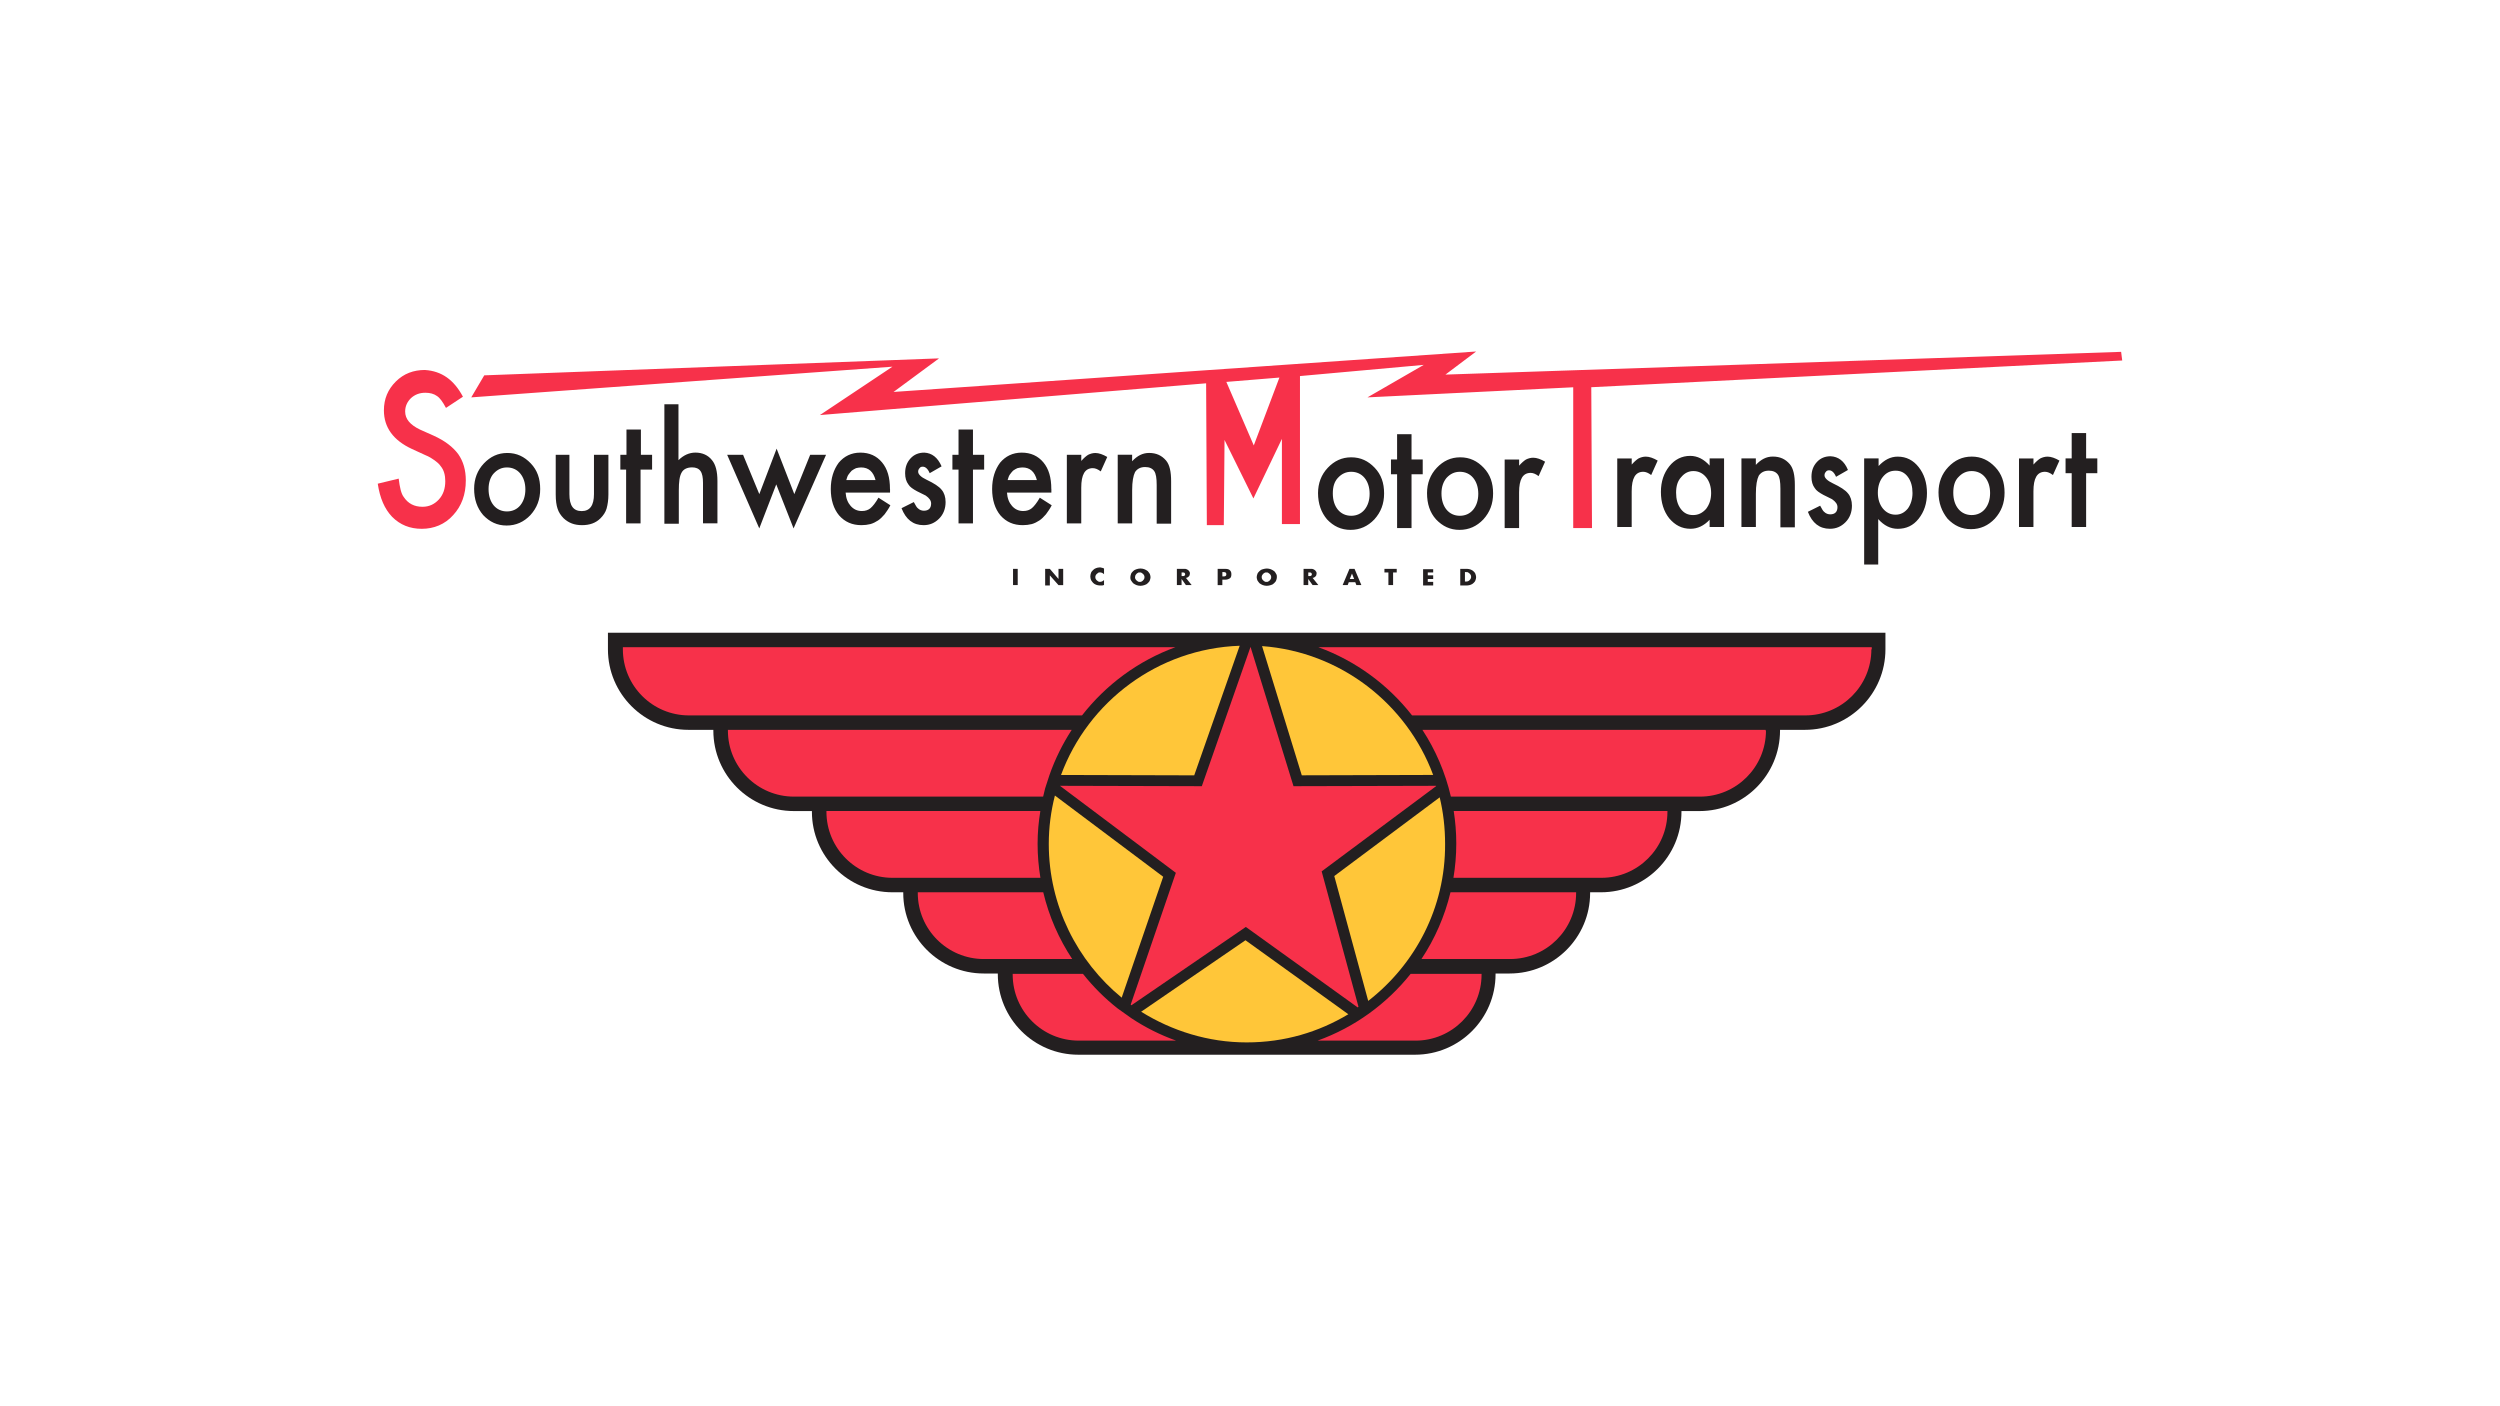 <?xml version="1.0" encoding="UTF-8"?>
<svg id="a" data-name="LOGOS" xmlns="http://www.w3.org/2000/svg" viewBox="0 0 800 450">
  <path d="M603.34,202.48v5.31c0,14.21-11.55,25.76-25.76,25.76h-7.97v.23c0,14.21-11.55,25.76-25.76,25.76h-5.78v.23c0,14.21-11.55,25.76-25.76,25.76h-3.47v.23c0,14.21-11.55,25.76-25.76,25.76h-4.5v.23c0,14.21-11.55,25.76-25.76,25.76h-107.76c-14.21,0-25.76-11.55-25.76-25.76v-.23h-4.5c-14.21,0-25.76-11.55-25.76-25.76v-.23h-3.47c-14.21,0-25.76-11.55-25.76-25.76v-.23h-5.78c-14.21,0-25.76-11.55-25.76-25.76v-.23h-7.97c-14.21,0-25.76-11.55-25.76-25.76v-5.31h408.77ZM154.61,164.82c2.08,2.19,4.5,3.35,7.51,3.35s5.54-1.16,7.62-3.35c2.08-2.31,3.12-4.97,3.12-8.32s-.92-6.01-3-8.2c-2.08-2.19-4.5-3.35-7.51-3.35s-5.43,1.16-7.51,3.35c-2.08,2.19-3.12,4.97-3.12,8.09,0,3.35.92,6.12,2.89,8.43ZM157.96,151.54c1.16-1.27,2.54-1.96,4.27-1.96s3.23.69,4.27,1.96c1.04,1.27,1.62,3,1.62,5.08s-.58,3.81-1.62,5.08c-1.04,1.27-2.54,1.96-4.27,1.96s-3.23-.69-4.27-1.96-1.62-3-1.62-5.2c0-2.08.58-3.81,1.62-4.97ZM177.83,145.53v12.71c0,1.96.23,3.47.58,4.5.35,1.16,1.04,2.19,1.96,3.12,1.62,1.5,3.47,2.19,5.89,2.19s4.39-.69,5.89-2.19c.92-.92,1.62-1.96,1.96-3.12.35-1.27.58-2.77.58-4.5v-12.71h-4.62v12.59c0,3.58-1.27,5.43-3.93,5.43s-3.93-1.73-3.93-5.43v-12.59h-4.39ZM208.67,150.27v-4.74h-3.58v-8.09h-4.62v8.09h-1.96v4.74h1.85v17.21h4.62v-17.21h3.7ZM212.6,129.36v38.23h4.62v-10.63c0-2.77.23-4.62.92-5.78.58-1.04,1.73-1.62,3.35-1.62,1.16,0,2.08.35,2.66,1.16s.81,2.08.81,3.81v12.94h4.62v-13.51c0-3.12-.58-5.31-1.73-6.7-1.27-1.62-3.12-2.43-5.31-2.43-1.96,0-3.81.81-5.43,2.43v-17.9h-4.62.12ZM232.69,145.53l10.28,23.56,5.43-14.09,5.54,14.09,10.4-23.56h-5.08l-5.08,12.59-5.66-14.55-5.54,14.55-5.2-12.59h-5.08ZM284.79,156.51c0-3.7-.81-6.47-2.54-8.55-1.73-2.08-4.04-3.12-6.93-3.12s-5.2,1.16-6.93,3.23c-1.62,2.19-2.54,4.97-2.54,8.43s.92,6.35,2.66,8.43c1.85,2.08,4.16,3.12,7.16,3.12,1.04,0,1.96-.12,2.89-.35.81-.23,1.73-.69,2.43-1.16s1.39-1.16,2.08-1.96c.58-.81,1.27-1.73,1.85-2.89l-3.81-2.43c-.92,1.62-1.85,2.77-2.54,3.35-.69.58-1.62.92-2.77.92-1.5,0-2.66-.58-3.58-1.62-.92-1.04-1.5-2.43-1.62-4.27h14.21v-1.16ZM270.81,153.62c.23-.69.35-1.27.69-1.73s.69-.92,1.04-1.27c.46-.35.92-.58,1.39-.81.58-.12,1.04-.23,1.62-.23,2.43,0,3.93,1.39,4.62,4.04h-9.36ZM295.76,144.84c-1.73,0-3.23.58-4.39,1.85-1.16,1.27-1.73,2.77-1.73,4.74,0,1.5.35,2.66,1.04,3.58.46.81,1.5,1.5,2.77,2.19.46.23.92.46,1.39.69.46.23.92.46,1.39.69,1.16.81,1.73,1.62,1.73,2.54,0,1.5-.81,2.31-2.31,2.31-.69,0-1.39-.23-1.96-.81-.35-.23-.69-.92-1.27-1.96l-3.93,1.96c1.39,3.58,3.7,5.43,7.05,5.43,1.96,0,3.58-.69,4.97-2.08,1.39-1.39,2.08-3.23,2.08-5.31,0-1.62-.46-3-1.27-3.93-.81-1.04-2.43-2.08-4.85-3.23-1.73-.81-2.66-1.73-2.66-2.54,0-.46.12-.81.46-1.16.23-.35.58-.46,1.04-.46.81,0,1.62.69,2.19,2.08l3.81-2.19c-1.27-2.89-3.12-4.27-5.54-4.39ZM314.93,150.27v-4.74h-3.58v-8.09h-4.62v8.09h-1.96v4.74h1.96v17.21h4.62v-17.21h3.58ZM336.42,156.51c0-3.7-.81-6.47-2.54-8.55-1.73-2.08-4.04-3.12-6.93-3.12s-5.2,1.16-6.93,3.23c-1.62,2.19-2.54,4.97-2.54,8.43s.92,6.35,2.66,8.43c1.85,2.08,4.16,3.12,7.16,3.12,1.04,0,1.96-.12,2.89-.35.81-.23,1.73-.69,2.43-1.16.69-.46,1.39-1.16,2.08-1.96.58-.81,1.27-1.73,1.85-2.89l-3.81-2.43c-.92,1.62-1.85,2.77-2.54,3.35-.69.58-1.62.92-2.77.92-1.5,0-2.66-.58-3.58-1.62-.92-1.04-1.5-2.43-1.62-4.27h14.21v-1.16ZM322.44,153.62c.23-.69.35-1.27.69-1.73s.69-.92,1.04-1.27c.46-.35.92-.58,1.39-.81.58-.12,1.04-.23,1.62-.23,2.43,0,3.93,1.39,4.62,4.04h-9.36ZM341.38,167.48h4.62v-11.43c0-4.16,1.16-6.24,3.7-6.24.81,0,1.62.35,2.54,1.04l2.08-4.62c-1.39-.81-2.66-1.27-3.81-1.27-.81,0-1.62.23-2.31.58-.58.35-1.39,1.04-2.19,1.96v-1.96h-4.62v21.95ZM357.67,145.53v21.95h4.62v-10.63c0-2.77.35-4.62.92-5.78.69-1.04,1.73-1.62,3.23-1.62,1.39,0,2.31.46,2.89,1.27.58.81.81,2.31.81,4.5v12.36h4.62v-13.51c0-3.12-.46-5.31-1.62-6.7-1.39-1.62-3.12-2.43-5.43-2.43-2.08,0-3.81.92-5.43,2.66v-2.08h-4.62ZM424.66,166.21c2.08,2.19,4.5,3.35,7.51,3.35s5.54-1.16,7.62-3.35c2.08-2.31,3.12-4.97,3.12-8.32s-.92-6.01-3-8.2c-2.08-2.19-4.5-3.35-7.51-3.35s-5.43,1.16-7.51,3.35c-2.08,2.19-3.12,4.97-3.12,8.09,0,3.47,1.04,6.24,2.89,8.43ZM428.12,152.93c1.16-1.27,2.54-1.96,4.27-1.96s3.23.69,4.27,1.96c1.04,1.27,1.62,3,1.62,5.08s-.58,3.81-1.62,5.08c-1.04,1.27-2.54,1.96-4.27,1.96s-3.23-.69-4.27-1.96-1.62-3-1.62-5.2c0-2.08.46-3.7,1.62-4.97ZM455.27,151.77v-4.74h-3.58v-8.09h-4.62v8.09h-1.96v4.74h1.96v17.21h4.62v-17.21h3.58ZM459.54,166.21c2.08,2.19,4.5,3.35,7.51,3.35s5.54-1.16,7.62-3.35c2.08-2.31,3.12-4.97,3.12-8.32s-.92-6.01-3-8.2c-2.08-2.19-4.5-3.35-7.51-3.35s-5.43,1.16-7.51,3.35c-2.08,2.19-3.12,4.97-3.12,8.09,0,3.47.92,6.24,2.89,8.43ZM462.89,152.93c1.16-1.27,2.54-1.96,4.27-1.96s3.23.69,4.27,1.96c1.04,1.27,1.62,3,1.62,5.08s-.58,3.81-1.62,5.08c-1.04,1.27-2.54,1.96-4.27,1.96s-3.23-.69-4.27-1.96c-1.04-1.27-1.62-3-1.62-5.2,0-2.08.58-3.7,1.62-4.97ZM481.49,147.04v21.95h4.62v-11.43c0-4.16,1.16-6.24,3.7-6.24.81,0,1.62.35,2.54,1.04l2.08-4.62c-1.39-.81-2.66-1.27-3.81-1.27-.81,0-1.62.23-2.31.58-.58.35-1.39,1.04-2.19,1.96v-1.96h-4.62ZM517.52,146.69v21.95h4.62v-11.43c0-4.16,1.16-6.24,3.7-6.24.81,0,1.62.35,2.54,1.04l2.08-4.62c-1.39-.81-2.66-1.27-3.81-1.27-.81,0-1.62.23-2.31.58-.58.35-1.39,1.04-2.19,1.96v-1.96h-4.62ZM547.09,149c-1.85-2.08-3.93-3.12-6.24-3.12-2.66,0-4.97,1.16-6.7,3.35s-2.66,4.85-2.66,8.2.92,6.24,2.66,8.43c1.85,2.19,4.04,3.35,6.81,3.35,2.19,0,4.27-.92,6.12-2.89v2.31h4.62v-21.95h-4.62v2.31ZM537.97,152.7c1.04-1.27,2.31-1.96,3.93-1.96s3,.69,4.04,1.96c1.04,1.27,1.62,3,1.62,5.08s-.58,3.7-1.62,5.08c-1.16,1.27-2.43,1.96-4.16,1.96-1.62,0-2.89-.58-3.93-1.96-1.04-1.39-1.5-3.12-1.5-5.2s.46-3.7,1.62-4.97ZM557.26,146.69v21.95h4.62v-10.63c0-2.77.35-4.62.92-5.78.69-1.04,1.73-1.62,3.23-1.62,1.39,0,2.31.46,2.89,1.27.58.81.81,2.31.81,4.5v12.36h4.62v-13.51c0-3.12-.46-5.31-1.62-6.7-1.39-1.62-3.12-2.43-5.43-2.43-2.08,0-3.81.92-5.43,2.66v-2.08h-4.62,0ZM585.79,146c-1.73,0-3.23.58-4.39,1.85-1.16,1.27-1.73,2.77-1.73,4.74,0,1.5.35,2.66,1.04,3.58.46.81,1.5,1.5,2.77,2.19.46.23.92.46,1.39.69.46.23.92.46,1.39.69,1.16.81,1.73,1.62,1.73,2.54,0,1.5-.81,2.31-2.31,2.31-.69,0-1.39-.23-1.96-.81-.35-.23-.69-.92-1.27-1.96l-3.93,1.96c1.39,3.58,3.7,5.43,7.05,5.43,1.96,0,3.58-.69,4.97-2.08,1.39-1.39,2.08-3.23,2.08-5.31,0-1.62-.46-3-1.27-3.93-.81-1.04-2.43-2.08-4.85-3.23-1.73-.81-2.66-1.73-2.66-2.54,0-.46.12-.81.46-1.16.23-.35.58-.46,1.04-.46.81,0,1.62.69,2.19,2.08l3.81-2.19c-1.16-2.89-3.12-4.27-5.54-4.39ZM601.03,180.65v-14.55c1.85,2.08,3.93,3.12,6.24,3.12,2.77,0,4.97-1.04,6.7-3.23,1.73-2.19,2.66-4.85,2.66-8.2s-.92-6.12-2.66-8.32c-1.73-2.19-3.93-3.35-6.7-3.35-2.31,0-4.27,1.04-6.12,3v-2.43h-4.62v33.96h4.62-.12ZM610.5,162.74c-1.04,1.27-2.31,1.96-3.93,1.96s-3-.69-4.04-1.96c-1.04-1.27-1.62-3-1.62-5.08s.58-3.81,1.62-5.08c1.04-1.27,2.31-1.96,4.04-1.96,1.62,0,2.89.58,3.93,1.96,1.04,1.39,1.5,3.12,1.5,5.2,0,1.96-.58,3.7-1.5,4.97ZM623.21,165.98c2.08,2.19,4.5,3.35,7.51,3.35s5.54-1.16,7.62-3.35c2.08-2.31,3.12-4.97,3.12-8.32s-.92-6.01-3-8.2c-2.08-2.19-4.5-3.35-7.51-3.35s-5.43,1.16-7.51,3.35c-2.08,2.19-3.12,4.97-3.12,8.09,0,3.35,1.04,6.12,2.89,8.43ZM626.67,152.7c1.16-1.27,2.54-1.96,4.27-1.96s3.23.69,4.27,1.96c1.04,1.27,1.62,3,1.62,5.08s-.58,3.81-1.62,5.08c-1.04,1.27-2.54,1.96-4.27,1.96s-3.23-.69-4.27-1.96-1.62-3-1.62-5.2c0-2.08.46-3.81,1.62-4.97ZM646.08,146.69v21.95h4.62v-11.43c0-4.16,1.16-6.24,3.7-6.24.81,0,1.62.35,2.54,1.04l2.08-4.62c-1.39-.81-2.66-1.27-3.81-1.27-.81,0-1.62.23-2.31.58-.58.35-1.39,1.04-2.19,1.96v-1.96h-4.62ZM671.14,151.42v-4.74h-3.58v-8.09h-4.62v8.09h-1.96v4.74h1.96v17.21h4.62v-17.21h3.58ZM324.17,182.03v5.2h1.5v-5.2h-1.5ZM334.45,187.35h1.5v-3.23l2.77,3.12h1.5v-5.2h-1.5v3.23l-2.77-3.23h-1.5v5.31ZM353.28,181.92c-.23-.12-.46-.23-.69-.23-.23-.12-.46-.12-.69-.12-.46,0-.81.12-1.16.23s-.69.35-.92.58c-.35.35-.58.58-.69.92-.12.35-.23.69-.23,1.16s.12.81.23,1.16c.23.35.46.69.69.92s.58.46.92.58.81.23,1.16.23h.58c.23,0,.46,0,.69-.12h.12v-1.62c-.35.35-.81.58-1.27.58-.23,0-.35,0-.58-.12-.12-.12-.35-.23-.46-.35s-.23-.23-.35-.46-.12-.35-.12-.58,0-.35.12-.58.23-.35.35-.46c.12-.12.35-.23.46-.35s.35-.12.58-.12c.46,0,.92.23,1.27.58v-1.85ZM361.94,185.73c.23.35.46.69.69.92.35.23.69.46,1.04.58s.81.23,1.27.23.92-.12,1.27-.23c.46-.12.81-.35,1.04-.58.35-.35.58-.58.69-.92.12-.35.23-.69.23-1.04s-.12-.69-.23-1.04c-.23-.35-.46-.69-.69-.92-.35-.23-.69-.46-1.04-.58-.35-.12-.81-.23-1.27-.23s-.92.12-1.27.23c-.46.12-.81.35-1.04.58-.35.35-.58.58-.69.92s-.23.69-.23,1.04,0,.69.23,1.04ZM363.33,184.11c.12-.23.23-.35.35-.46.12-.23.35-.23.46-.35s.35-.12.58-.12.46,0,.58.12.35.23.46.35c.12.12.23.23.35.46s.12.35.12.58,0,.35-.12.58-.23.35-.35.46c-.12.23-.35.23-.46.35s-.35.12-.58.12-.46,0-.58-.12-.35-.23-.46-.35c-.12-.12-.23-.23-.35-.46s-.12-.35-.12-.58.12-.46.12-.58ZM379.5,184.92c.35,0,.69-.23.92-.46s.35-.58.35-.92c0-.23,0-.35-.12-.58-.12-.12-.23-.35-.35-.46s-.35-.23-.58-.35-.46-.12-.81-.12h-2.31v5.2h1.5v-1.96l1.39,1.96h1.85l-1.85-2.31ZM378.11,183.19h.23c.35,0,.58,0,.69.12.12.12.23.23.23.46s-.12.35-.23.46-.35.12-.69.12h-.23v-1.16ZM391.16,185.5h.92c.69,0,1.16-.23,1.5-.46s.46-.69.46-1.27-.12-.92-.46-1.27-.81-.46-1.5-.46h-2.43v5.2h1.5v-1.73ZM391.16,183.07h.46c.58,0,.81.23.81.69s-.23.69-.81.69h-.46v-1.39ZM402.37,185.73c.23.35.46.69.69.92.35.23.69.46,1.04.58s.81.23,1.27.23.92-.12,1.27-.23c.46-.12.69-.23,1.04-.58s.58-.58.69-.92c.12-.35.23-.69.23-1.04s0-.69-.23-1.04-.35-.69-.69-.92-.69-.46-1.04-.58c-.35-.12-.81-.23-1.27-.23s-.81.12-1.27.23-.81.35-1.04.58c-.35.35-.58.58-.69.92s-.23.69-.23,1.04.12.69.23,1.04ZM403.87,184.11c.12-.23.23-.35.35-.46.12-.23.35-.23.46-.35s.35-.12.58-.12.46,0,.58.12.35.23.46.35c.12.12.23.23.35.46s.12.35.12.58,0,.35-.12.58-.23.35-.35.46c-.12.23-.35.23-.46.35s-.35.12-.58.12-.46,0-.58-.12-.35-.23-.46-.35c-.12-.12-.23-.23-.35-.46s-.12-.35-.12-.58,0-.46.12-.58ZM420.04,184.92c.35,0,.69-.23.92-.46s.35-.58.35-.92c0-.23,0-.46-.12-.58s-.23-.35-.35-.46-.35-.23-.58-.35-.46-.12-.81-.12h-2.31v5.2h1.5v-1.96l1.39,1.96h1.85l-1.85-2.31ZM418.65,183.19h.23c.35,0,.58,0,.69.12.12.12.23.23.23.46s-.12.35-.23.46-.35.12-.69.12h-.23v-1.16ZM434.02,187.23h1.62l-2.19-5.2h-1.62l-2.19,5.2h1.62l.35-.92h2.08l.35.92ZM431.94,185.27l.69-1.73.69,1.73h-1.39ZM446.95,183.19v-1.16h-3.93v1.16h1.27v4.04h1.5v-4.04h1.16ZM458.62,182.15h-3.23v5.2h3.23v-1.16h-1.73v-.92h1.73v-1.16h-1.73v-.92h1.73v-1.04ZM467.28,187.35h2.19c.46,0,.81-.12,1.16-.23s.69-.35.92-.58c.23-.23.46-.46.58-.81.12-.35.23-.69.23-1.04s-.12-.69-.23-1.04-.35-.58-.58-.81c-.23-.23-.58-.46-.92-.58-.35-.12-.81-.23-1.16-.23h-2.19v5.31ZM468.78,183.07h.35c.23,0,.58,0,.69.12s.35.23.46.35.23.23.35.46.12.35.12.58,0,.35-.12.58c-.12.23-.23.35-.35.46s-.23.23-.46.35-.46.12-.69.12h-.35v-3Z" fill="#231f20"/>
  <g>
    <path d="M431.47,324.56l-32.92-23.68-33.38,22.87c9.82,6.12,21.48,9.82,33.73,9.82s23.1-3.35,32.57-9.01Z" fill="#ffc639"/>
    <path d="M426.97,280.33l10.86,39.96c15.02-11.67,24.72-29.8,24.6-50.24,0-5.08-.58-10.16-1.73-14.9l-33.73,25.18Z" fill="#ffc639"/>
    <path d="M416.57,248.1l42.04-.12c-8.43-22.75-29.68-39.39-54.75-41.23l12.71,41.35Z" fill="#ffc639"/>
    <path d="M339.53,247.99l42.62.12,14.55-41.47c-26.22.92-48.51,17.9-57.17,41.35Z" fill="#ffc639"/>
    <path d="M358.94,319.25l13.28-38.69-34.65-25.99c-1.27,4.97-1.96,10.16-1.96,15.48,0,19.75,9.12,37.54,23.33,49.2Z" fill="#ffc639"/>
  </g>
  <path d="M565.11,233.78c0,11.67-9.47,21.14-21.14,21.14h-79.69c-1.78-7.71-4.9-14.92-9.11-21.37h109.82v.23h.12ZM362.06,321.68l36.61-25.06,35.81,25.76.23-.23-11.78-43.31,36.61-27.26v-.12l-45.62.12-13.75-44.58-15.59,44.58-45.39-.12,37.08,27.84-14.44,42.16c0,.12.12.12.23.23ZM466.01,269.93c0,3.74-.32,7.4-.91,10.97h47.34c11.67,0,21.14-9.47,21.14-21.14v-.23h-68.39c.53,3.39.82,6.86.82,10.4ZM332.93,280.9c-.58-3.54-.9-7.16-.9-10.86s.32-7.08.88-10.51h-68.45v.23c0,11.67,9.47,21.14,21.14,21.14h47.33ZM333.8,254.92c.2-.89.42-1.78.65-2.66l1.39-4.27c1.79-5.12,4.2-9.96,7.11-14.44h-110.02v.23c0,11.67,9.47,21.14,21.14,21.14h79.74ZM454.87,306.89h28.35c11.67,0,21.14-9.47,21.14-21.14v-.23h-40.2c-1.85,7.73-5.03,14.94-9.3,21.37ZM220.45,228.93h125.8c7.65-9.83,17.98-17.48,29.89-21.83h-176.82v.69c0,11.67,9.47,21.14,21.14,21.14ZM314.82,306.89h28.29c-4.25-6.43-7.44-13.64-9.27-21.37h-40.15v.23c0,11.67,9.47,21.14,21.14,21.14ZM345.19,333h31.16c-5.07-1.82-9.86-4.22-14.29-7.16l-4.39-3.12c-4.13-3.24-7.86-6.97-11.12-11.09h-22.49v.23c0,11.67,9.47,21.14,21.14,21.14ZM451.86,228.93h125.84c11.67,0,21.14-9.47,21.14-21.14h.12v-.69h-177.1c11.95,4.35,22.32,12,30,21.83ZM421.62,333h31.34c11.67,0,21.14-9.47,21.14-21.14v-.23h-22.69c-7.69,9.64-17.97,17.12-29.79,21.37ZM136.02,118.39c-3.7,0-6.81,1.16-9.36,3.7-2.54,2.54-3.81,5.54-3.81,9.24,0,5.43,3,9.59,9.01,12.36l4.27,1.96c1.16.46,2.08,1.04,2.89,1.62.81.58,1.5,1.16,1.96,1.85.58.69.92,1.39,1.16,2.19s.35,1.73.35,2.66c0,2.43-.69,4.39-2.08,5.89-1.39,1.5-3.12,2.31-5.2,2.31-2.66,0-4.62-1.04-6.01-3.12-.81-1.04-1.27-3-1.62-5.89l-6.7,1.62c.69,4.62,2.19,8.09,4.62,10.63,2.54,2.54,5.66,3.81,9.47,3.81s7.39-1.39,10.05-4.39c2.66-2.89,4.04-6.58,4.04-11.09,0-3.35-.81-6.12-2.43-8.43-1.73-2.31-4.27-4.27-7.85-5.89l-4.39-1.96c-3.12-1.5-4.74-3.35-4.74-5.78,0-1.73.69-3.12,1.85-4.27,1.27-1.16,2.77-1.73,4.62-1.73,1.5,0,2.77.35,3.7,1.04.92.58,1.85,1.85,2.89,3.81l5.43-3.58c-2.89-5.43-6.81-8.2-12.13-8.55ZM509.21,123.93l.23,45.05h-6.01v-45.05l-65.84,3.23,18.02-10.4-39.62,3.58v47.36h-5.78v-27.26l-9.12,19.06-9.24-18.71-.23,27.26h-5.43l-.23-45.39-123.59,10.16,23.22-15.48-134.79,9.82,4.16-7.05,145.53-5.43-14.55,10.74,186.42-12.94-9.82,7.39,216.22-7.28.35,2.77-169.91,8.55ZM409.41,120.82l-16.98,1.39,8.78,20.33,8.2-21.71Z" fill="#f7314a"/>
</svg>